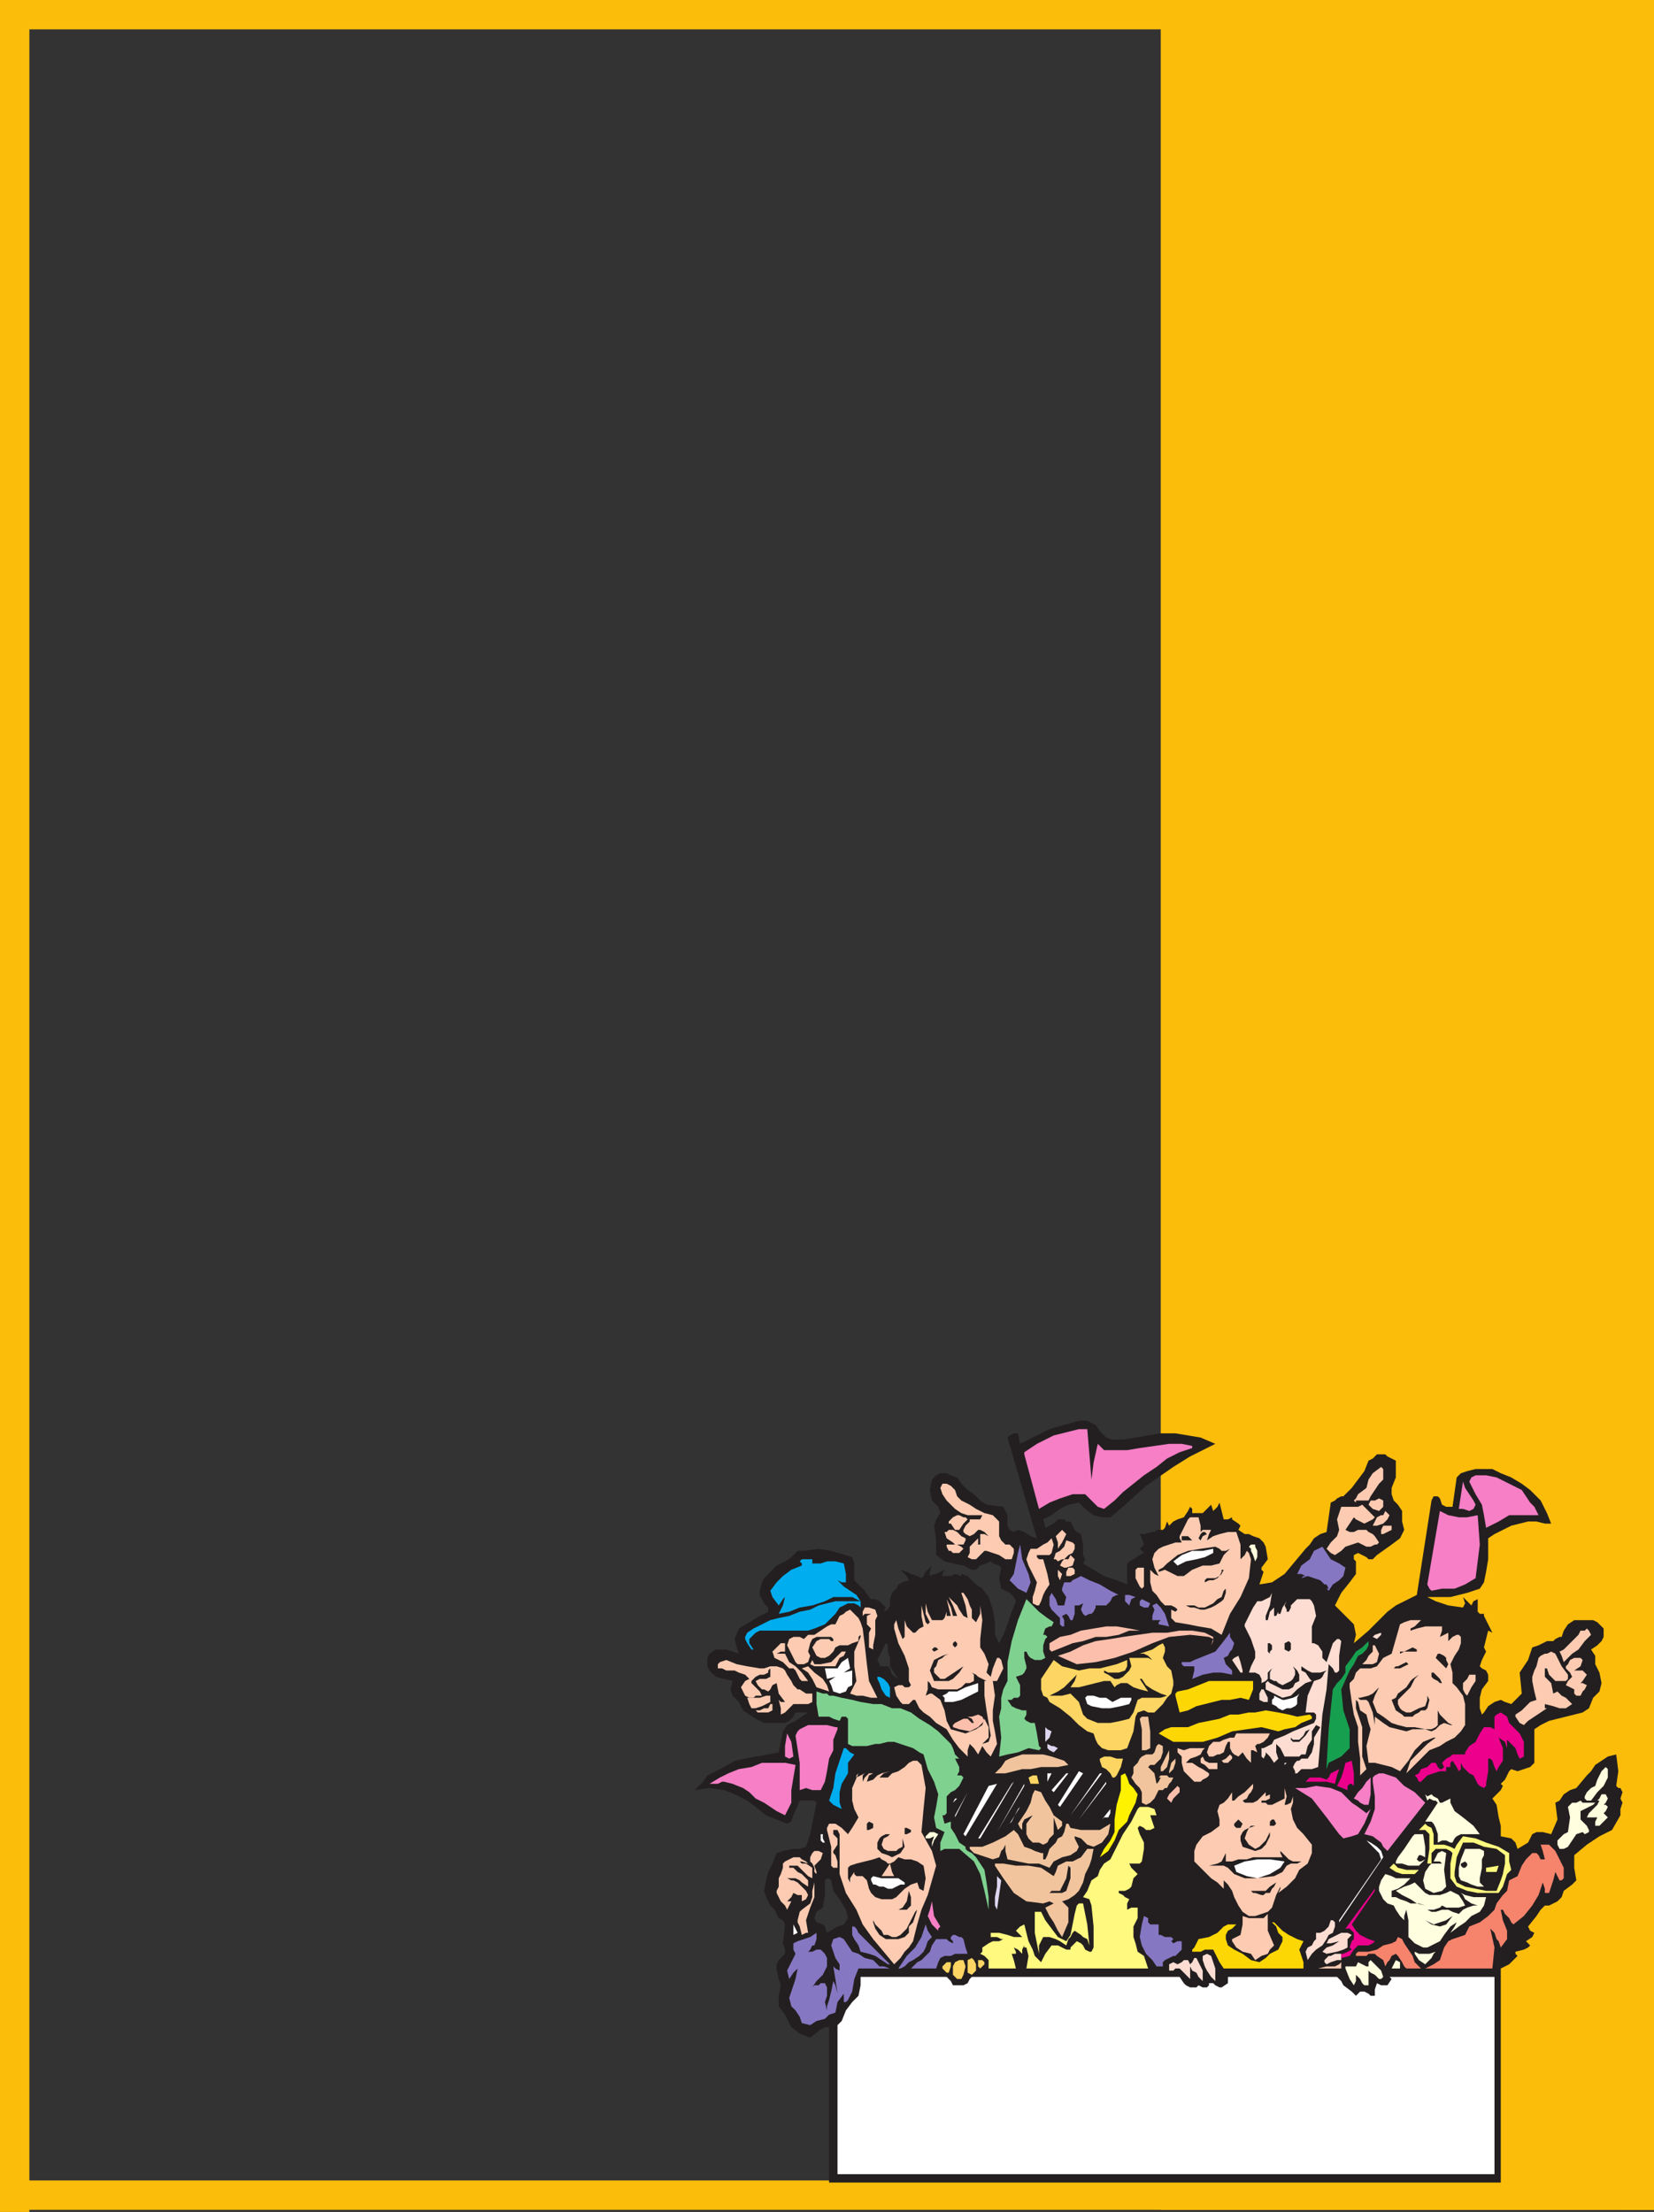 <svg xmlns="http://www.w3.org/2000/svg" width="591" height="790.5"><rect width="100%" height="100%" fill="#333333" stroke="none"/><path fill="#fbbd09" fill-rule="evenodd" d="M591 779.25v10.5H0v-10.5h591"/><path fill="#fbbd09" fill-rule="evenodd" d="M591 789.75h-11.25V0H591v789.75m-580.5.75H0V0h10.5v790.5"/><path fill="#fbbd09" fill-rule="evenodd" d="M591 0v789.75H414.75V0H591"/><path fill="#fbbd09" fill-rule="evenodd" d="M591 0v10.5H0V0h591"/><path fill="#231f20" fill-rule="evenodd" d="m316.5 587.25.75.75v2.25l.75 2.25v3l3 4.5-2.25-1.5-.75-2.25-.75-.75h-3v-.75l-.75-1.5 3-6-.75-11.25.75-1.5-2.25-2.25-1.5-.75h-1.5l-.75-.75-1.5-2.25-3.75-3.75v-6l-.75-2.25-2.25-.75-5.25-1.5-4.5-.75-5.25.75H285l-2.25 2.25-2.25 1.5-3 1.5-4.5 4.5-.75 1.5-.75 3v1.5l1.5 3 1.5 1.5v1.5l-3 1.5-7.5 4.5-1.5 3.75.75 3L264 591l-4.5-1.5h-3.75l-2.25 1.5-.75 1.5v3l.75 1.5 2.25 2.25 6 1.5-.75 3 .75 2.25 2.25 2.25 1.5 3 4.5 3 3 1.5h7.5l1.5-.75 1.5-1.5.75-1.5h4.5l-4.5 3-3 1.5-1.5 2.25-1.5 7.5-3.75.75-4.5.75-7.5 1.5-3.75 2.25-6 3-1.5 2.25-3 3 5.25-.75 5.25.75 3.75 1.5 4.5 2.25 3 2.25 3.75 3 7.5 3 1.5-.75.75-2.25 2.25-5.25H291l.75.75-2.25 11.25-1.5 4.5 2.25 2.25.75-.75h1.5l1.5.75-.75 2.25 2.25 6.75h.75l.75.75.75 3.75 2.25 3 2.25 3.75.75 3-1.5 2.25-2.25.75-3.75 2.25-.75-2.25-.75-.75-2.25-.75-.75-1.5.75-2.25 2.25-1.5.75-4.5V672l.75-.75-2.25-6.75.75-2.25-1.5-.75H291l-.75.75L288 660l-2.25.75h-2.25l-3.75.75-2.25.75L276 666l-1.5 3-.75 3-.75 3.75.75 2.25 1.5 3 1.5 1.5 1.5 3 1.5.75.75 1.5-.75 6.75.75 2.25v1.5l-2.25 2.25-.75 1.5v1.5l.75 3.75.75 2.25-.75 3.75V717l2.25 3 2.25 4.5 3 2.25 3.75 1.5 3.75-3 1.5-.75h1.5V780h240v-76.5l3-1.5 3-3-.75-.75v-.75l3-.75 1.5-.75.75-.75-1.5-1.5 2.25-1.5.75-1.5-1.5-.75-.75-1.5 3-3.75 1.5-2.25 1.5-1.5h1.5l3-1.5 1.5-1.5.75-2.25 3-2.25 1.5-1.5-.75-4.5V663l4.5-3.75 4.5-3L576 654l3-5.25v-2.25l.75-2.25-.75-1.5.75-2.25-.75-1.5h-.75l-.75-.75.75-5.25-.75-6-3 .75-4.5 3-1.5 2.25-1.5 1.5-3.75 4.5-2.25.75-2.25 1.5-1.5 2.25-1.5.75.75 6-2.25 5.25-3-.75H549l-1.5.75-1.5 3-3.75 2.25-.75-2.25-1.5-1.5-3.75-.75v-3.75l-.75-3-.75-4.5-1.5-2.25 3-3 .75-1.5-.75-.75 1.5-1.5 1.5-3 .75-.75 2.25.75 4.5-1.5 1.5-1.5v-12l2.25-1.5 3-1.5 12-3 2.25-1.5 1.5-3.75 2.25-2.25.75-3-.75-3.75-1.5-3v-3l-1.5-2.25 2.25-1.5 1.5-1.5.75-1.5v-3l-2.25-2.25-1.5-.75h-6.75l-2.25 1.5-1.5 2.25L558 585h-.75l-1.5.75-.75.75h-2.25l-3 1.5-2.25.75-1.5 4.5-3 4.5.75 7.5L540 609l-2.25-.75-1.5-.75-2.25.75-2.25 1.5-1.5 2.25-.75.75-.75-2.25v-3.75l.75-3 2.25-3v-2.25L531 597l-1.5-.75-.75-.75.75-2.25 1.5-3-.75-1.5 1.5-6 1.5.75-3-6v-.75h-1.5L528 576v-4.5l-1.5.75-.75 1.5-3-3 .75 2.25-.75 1.5-5.25-.75-4.5-1.5-3-1.5h8.25l6-1.5 4.5-1.5 1.5-2.25.75-3.75.75-4.5v-7.5l2.25-1.5 6-3 6-1.5h3l3 .75h2.25l-1.5-3.75-2.25-4.5-3.75-3.75-3-2.25L540 528l-3.75-1.5-3-1.5h-6l-3 .75-2.25.75-1.5 1.5-1.5 10.5h-2.25l-1.5-.75-.75-2.25-.75-.75h-1.5l-.75 1.5-5.25 33.75-7.5 3.75-3 2.25-6.75 6.75-5.25 4.5.75-3-.75-3.75-6.75-6.75 2.25-4.5 3-3.75 2.25-3V558l-.75-.75v-1.5l1.5-.75 3 1.5.75.75h1.5l1.5-1.5 5.25-3.75 3-2.25 1.5-3-.75-3V540l-1.5-2.25-1.5-1.5-.75-2.25v-2.25l1.5-3.75v-6l-3-1.5-.75-.75h-3l-1.5 1.5-1.5.75-1.5 3.75-4.5 6-3 3h-.75l-1.5.75-.75.75-1.5.75-1.5 10.5-2.25.75-2.25 1.5L468 552l-1.5 1.5-7.5 9-4.5 3-4.5.75 1.5-4.5-.75-.75v-.75l2.25-3-.75-4.5-.75-1.5-1.5-1.5-2.25-.75-1.5-.75h-1.5l-2.25-1.5.75-1.5-.75-.75-2.25-1.5v-.75l-1.5.75h-1.5l-1.5-6-.75 1.5-1.5 1.5-.75-2.25-3 3H426v-1.5l-.75-.75-.75 1.5-1.5 2.25-2.25.75-1.5.75-1.5 1.5-.75-1.5-.75 2.25-.75.75h-2.25l-.75.75h-.75l-3 .75h-1.5l.75 1.5.75 2.25-1.5 1.5 1.5 1.5-1.5.75-2.25 1.5-1.5.75-.75.75v7.5l-3.75-1.5-4.5-1.5-7.5-4.5.75-1.5-.75-1.5V552l-.75-3.75-1.5-.75-.75-.75-1.5-3H381l-.75-.75H378l-1.5 1.5-3 1.5-.75-3 3-1.5 3-2.25 3-1.5 3.75-.75 2.25 2.25 3 2.25 3 .75h3l4.5-3.75 8.25-7.5 9.75-6.75 6-3.75 9-4.5-5.25-2.25-9-1.5h-5.25l-13.5 2.25h-3.75l-2.25-.75-2.25-2.25-1.5-2.25-3-1.5h-3l-10.5 3-10.5 5.25-.75-3.75h-1.5l-1.5.75-.75.75 10.5 36-2.25-.75-2.25-1.5-2.25-.75-1.5.75-1.5-.75-.75-1.5v-3.75l-1.5-3-6-.75-2.25-1.5L348 534l-2.25-1.5-2.25-2.25L342 528l-2.25-.75-1.5-.75H336l-1.5.75-1.5 1.5-.75 3.75.75 3.75 2.25 2.25.75 2.25-1.5 2.25-.75 2.25.75 5.25v5.25l3 2.25 3 .75 3.75.75 3 1.5h1.5l1.5-1.5 2.25-.75 1.5-.75.75.75 2.25.75.75.75L357 564l.75 3.75 3 1.5 1.5 1.5.75 1.5-1.5 3.75-1.5 4.5-1.5 3.75-1.5 3-1.5-3v-4.5l-.75-4.5-1.5-4.5-2.25-3-2.25-1.5-3-3-2.25-.75v.75l-2.25-.75-1.5.75h-3v-.75l.75-1.5-3 1.5h-.75l-1.5.75v-1.5l.75-2.25-2.25 2.25-.75 1.5-.75.75-1.5-.75-2.25-.75-1.5-.75-2.25-.75 2.25 2.25.75 1.5-2.25.75-1.5.75-.75 1.5-1.5 1.5-.75 2.25v2.25l-.75 1.5-1.5.75.75 11.25"/><path fill="#fccbb2" fill-rule="evenodd" d="M256.5 595.5v.75h1.5l1.5.75h3l1.5.75 2.25.75 1.5 1.5-1.5.75-1.5 2.25 1.5 3 1.5.75h1.5l.75-.75h2.25l-.75-1.5-3-3v-.75l1.5-1.5 1.5-.75h1.5l1.5-.75V597l.75-.75v3l-1.5.75h-2.25l-1.5.75.75 1.5 1.5 1.5h.75l1.5.75.75-.75.75-1.5 1.5-.75.75 3.75 2.25 3H279l-.75-.75.75 3v2.25l1.5-.75 3-3h5.25l1.5-.75v-3H288l-2.25-1.5H285l-1.5-1.5-.75-1.5-1.5-2.25-.75-1.5-.75-.75-2.25-.75h-2.25l-2.25.75h-1.5l-4.5-.75-3.75-.75-3.75-1.5-2.25.75-.75.75v.75"/><path fill="#f67fc6" fill-rule="evenodd" d="m258.75 636.75 3 .75 3.75 1.5 2.25 1.5 2.25 2.25 3 1.5 4.5 3 3 1.5 2.25-4.5v-4.5l1.5-9-3.75-.75h-8.25l-3.75 1.5-4.5.75-3.75 1.5-3 1.5-3.75 2.25h3l1.5-.75h.75"/><path fill="#00adef" fill-rule="evenodd" d="M303 573h2.25l1.5.75.75.75v-2.25h-9l-6 1.5-3 1.5-3.75.75-3.75 1.5-3.75.75-3 .75-6 3-2.25 1.5-.75 1.5v.75l.75 1.5 1.5 2.25h.75l-1.5-2.25v-1.5l2.25-2.25 1.5-.75h17.25L291 582l3.75-1.5 3.75-3.75 1.5-2.25 3-1.5"/><path fill="#fccbb2" fill-rule="evenodd" d="m267 606.75.75 2.25.75 1.5h1.5l2.25-.75 3-1.5V606h-1.5l-2.25.75H267m3.75 5.25h3.75l1.5-.75V609h-.75l-.75 1.5H273l-1.5.75H270l.75.75"/><path fill="#00adef" fill-rule="evenodd" d="m275.25 568.5.75 2.25 2.25 3 1.5-2.25.75-.75-.75 3-1.5 3L282 576l3.75-1.5 4.5-.75 4.5-1.5 3-1.5h6.75l3 1.5L306 570l-4.5-3-2.25-2.25 1.5.75h1.5v-3l-.75-3.75-3-.75h-3l-2.25.75h-3v-1.5h-3.75l-.75.75.75.75v.75l-3.75 1.5-3 2.25-2.25 2.25-2.25 3"/><path fill="#fccbb2" fill-rule="evenodd" d="m276 590.25.75 2.25 3 1.5 2.25 2.25h1.5l.75.75 1.5 3 .75.75h2.25l-2.25-3-2.25-2.25L282 594l-1.5-3h-3l1.5-.75h1.5v-3H279l-3 3m1.5 86.25 1.5 3 1.5 1.5.75 1.5 1.5-3h-1.5l1.5-1.5.75-1.5 1.5.75h1.5v2.25l1.5-.75.75-1.5-.75-1.5-3-3-1.5-.75h-.75l-1.5-.75h3l1.5.75.75.75 2.25 1.5V672l-2.25-2.25-1.5-.75-1.5-1.5H282v-.75h3l3.75 3.75 1.5.75v-3.75L288 666h-1.5l-.75-.75h.75l2.25.75-.75-.75-1.5-.75-.75-.75h-2.25l-3 1.5-.75.75v1.5l-.75 2.25-.75 1.5v3l-.75 1.5v.75"/><path fill="#f67fc6" fill-rule="evenodd" d="m280.5 627.75 1.5.75 1.5-.75-.75-5.25-1.5-3-.75 4.5v3.75"/><path fill="#8677c3" fill-rule="evenodd" d="m281.25 704.25.75 3 1.5-2.25 1.5-1.5-.75 3.75L282 714l.75 3 1.5 1.5 1.5 2.25.75 2.25 3 .75 2.25-1.5 3-.75 1.5-1.5 2.25-.75.75-3.75 2.25-3v3h.75l.75-.75 1.5-3 .75-4.5 1.5-3.75H318l-2.25-.75h-1.5L312 700.5l-3-.75-2.25-1.5-2.25-.75-3-4.5-1.5-.75-2.25.75-.75 2.25 1.5 4.5L300 702v2.25l-1.5-.75-.75-.75.75 4.5.75 5.25-.75-3-.75-1.5-.75 3.75-.75 3-.75 2.25v1.5l-.75-3 .75-2.25v-3l-.75-1.5h-1.5l-.75.75H291l-.75.75 1.5-2.25 2.25-2.25 1.5-3v-3l-.75-1.5-1.5-1.5h-1.5l-1.5.75h-1.5l.75-.75.75-1.5h.75l.75-2.25v-2.25l-2.25 1.5-4.5 1.5-1.5.75v2.25l.75 1.5-3 6"/><path fill="#fccbb2" fill-rule="evenodd" d="m281.25 588 3 6 .75.75h2.25l1.5-.75.75-2.25-.75-1.5.75-3 .75-1.5 1.5-.75H297l.75.75v.75H297l-.75-.75h-3l-1.5.75-1.5 2.25 1.5 3 1.5.75h1.5l1.5-.75 1.5-1.5.75-1.5 1.5-.75h3l1.5-.75 2.25-.75V585l.75-.75v.75l-2.25 5.25v5.25l.75 5.25-2.25 4.5 2.25.75h2.25l3 .75h2.25l-3-6-.75-6L309 588l-.75-6-.75-2.25-.75-1.5-3-3-1.5.75-.75.75-1.5.75-1.5 3H297l-1.5.75-4.5 3h-2.25l-1.5 1.5-1.5-.75h-2.25l-1.5.75-.75 2.25"/><path fill="#fff" fill-rule="evenodd" d="m283.5 691.5 1.5-.75-1.5-3zm0 0"/><path fill="#f67fc6" fill-rule="evenodd" d="m284.25 620.25 1.5 9.75v9.75L288 639l2.25.75h3l1.5-3 .75-3.75.75-4.5 1.5-3v-3.75l1.5-3.75v-.75h-.75l-3-.75h-6.75l-3 1.5-.75.75-.75 1.5"/><path fill="#fccbb2" fill-rule="evenodd" d="m285 687 .75 1.5.75 3 1.5-.75h.75l-.75-4.5 1.5-4.5L291 678v-5.25l-.75 3V678l-.75 2.25-3 2.25-.75.75-.75 3v.75m1.5-90.75 2.25 1.5 1.5 2.25 1.5 3 4.5 1.5-.75-2.25L294 600l-3-2.25-2.25-2.25-2.25.75m3 68.25v.75l.75.75.75 1.5v1.5l.75.75V669l-.75-2.25 2.25-2.25.75-2.25-1.5-.75H291l-.75.75-.75 1.5v.75m0-69.75 1.5.75h7.5l1.5-3 1.5-.75.75-1.5h-1.5L297 594l-3.75.75H291l-.75-1.5-.75 1.5"/><path fill="#7fd190" fill-rule="evenodd" d="M291.75 605.25V609l.75 4.5h3.75l1.5.75 2.25.75.75-1.5h1.5l.75.75v9l1.5.75h5.25l3-.75h1.5l3-.75h2.25l6.75 2.25 2.25 1.5 1.5.75 1.5 5.25 2.25 4.5 1.5 4.5-.75 4.5-.75 3.75.75 3.75 3 1.5-1.5 3.75v3l1.5-.75h5.25l5.25 4.5 2.25 4.5 1.5 6 1.5 6.75V678l-.75-5.25-.75-4.5-3-4.5-1.5-1.5-1.5-.75-.75-.75V660l-2.25-1.5-1.5-3-1.5-2.25V651l-2.25.75-.75-3h.75l.75-.75v-6l1.5-1.5 1.5-.75 1.5-1.5 1.5-3-.75-.75H342l.75-1.5v-1.5l-1.5-3h1.5l-1.5-1.5-.75-2.25-.75-1.5-4.5-4.5-3-2.25-3.75-2.25-3-2.25-3.75-1.5h-3L315 609h-3l-4.5-.75-3-.75-3.75-.75-3-.75h-1.5l-.75-.75H294l-2.25-.75v.75"/><path fill="#fff" fill-rule="evenodd" d="m293.25 657.75.75.75h.75L294 657v-1.5h-.75v2.25M295.5 600l3-.75-2.25 1.5.75 1.5.75 2.25 2.25.75 2.25-.75.75-1.5 1.5-.75V597l-3 .75 2.25-1.5-.75-3.75-2.25 1.5-1.5 2.25h-4.5l.75 3.75"/><path fill="#fccbb2" fill-rule="evenodd" d="m295.5 654 1.5 6v6.75l.75.75h1.5v-2.25l-.75-2.25-.75-.75v-.75l1.5-2.25V657l-1.5-1.5V654h1.5l.75 1.5v14.25l2.25 6.75 3.75 6 2.25 5.25L312 693l7.5 9 2.25-2.25 1.5-2.25 1.5-1.5 1.5-2.25 1.5-6 1.5-5.25 2.25-5.25 3-10.5-1.5-5.25-3.75-6.75.75-8.25.75-7.5-1.5-8.25-1.5-1.5h-1.5l-1.5.75-1.5 1.5L321 633l-2.25.75-1.5 1.5h-3l1.5-1.5L318 633l-3 .75-1.5.75-1.5 1.5-2.25.75.75-2.25 1.5-.75h-1.5l-1.5 1.5-.75 1.5v-2.25l.75-.75-3 1.5v-.75l.75-.75-2.25 5.25v4.5l.75 3 1.5 3-2.25 3.75-1.5 2.25-2.25-2.25-2.25-1.5h-2.25l-.75 1.5v.75"/><path fill="#00adef" fill-rule="evenodd" d="m296.25 643.5 1.5 1.5 3 1.5-.75-2.25v-3.75l.75-3 2.25-3.75V630l2.25-3-1.5-.75-1.5-1.5h-.75l-3 9-.75 5.25-1.5 4.5"/><path fill="#fff" fill-rule="evenodd" d="M299.25 777H534v-70.5h-37.5l.75.75-1.5 2.25h-2.25l-1.5-.75-.75 2.25v2.25h-1.5l-.75-.75-1.5-.75H486l-1.5 1.5-1.5-1.5-3-2.25-.75-1.5-1.5-1.5h-39v2.25l-2.25 1.5h-.75l-1.5-.75-.75-.75H432v.75l-.75.75h-1.5l-1.5-.75-.75.75h-2.25l-1.5-.75-.75-.75-1.5-2.25h-74.25l-.75.75-.75 1.5-1.5.75h-3.75l-.75-1.5-1.5-1.5H307.5v3l-.75 3.75-2.25 2.25-2.25 3-1.5 3.75-1.5 1.5V777"/><path fill="#231f20" fill-rule="evenodd" d="m314.25 663.75-2.25.75-6 1.5-2.25.75-.75.75v3.75l.75 1.5v-1.5l1.5-2.25v.75l.75.75h2.25l1.5 1.5.75 3 .75 1.5 1.5 1.5 2.25.75h3.75l1.5-.75 3-3 2.25-1.5 2.25-.75.75 2.25 1.5.75.75-4.5-.75-4.5-2.25-1.5-2.25-.75h-2.25l-2.25-.75-1.5 1.5-1.5.75h-.75l-.75-.75-1.5-.75-.75-.75m.75-1.5 2.25.75 1.5.75 3-1.5 1.5-2.25-.75-3v3l-1.5.75-.75.75h-3l-1.5-.75-.75-1.5.75-2.25 1.5-.75.75-.75h-1.5l-1.5.75-.75.75-.75 1.5v2.25l1.5 1.5"/><path fill="#8677c3" fill-rule="evenodd" d="M304.5 689.25v2.25l.75 1.5 1.5 2.25.75 2.25 3 .75 2.25.75 4.5 3h.75l-11.25-11.25-.75-1.5-.75-.75h-.75v.75"/><path fill="#fccbb2" fill-rule="evenodd" d="m308.25 577.5.75-.75h2.25l-1.5.75v3l1.5 1.5-.75 1.5v5.25l1.5.75V588l.75-3.75V579l.75-1.5-.75-2.25-2.25-.75H309l-.75 1.5v1.5"/><path fill="#231f20" fill-rule="evenodd" d="M309.75 653.25v.75h.75l1.5-.75v-1.5l-1.5-.75-.75.75v1.5"/><path fill="#fff" fill-rule="evenodd" d="M311.25 671.25v.75l.75 1.5h.75l1.5.75h1.5l1.5.75h1.5l3-1.5h1.5v-.75l-2.25-1.5h-6l-3-.75-.75.75"/><path fill="#231f20" fill-rule="evenodd" d="m312 687 .75 2.25 1.5 2.25 2.25 1.5h4.5l2.25-.75 1.5-1.5v-2.25l1.5-1.5 1.5-4.5.75-.75-1.5 1.5-3 6-2.25 2.25-1.5.75h-1.5l-1.5-.75h-1.5L315 690l-2.25-2.25-.75-1.5v.75"/><path fill="#00adef" fill-rule="evenodd" d="m313.5 600 .75 1.5.75 2.25 1.5 2.25 1.5.75V603l-.75-1.5-1.5-1.5-1.5-.75h-.75v.75"/><path fill="#fccbb2" fill-rule="evenodd" d="M315.75 670.5h3.75l-.75-1.5-.75-3-3 4.5h.75"/><path fill="#231f20" fill-rule="evenodd" d="M317.25 682.5H324l1.5-1.5v-3l-.75-2.25-.75 3.75-1.5 2.25-1.5.75h-3.75"/><path fill="#fccbb2" fill-rule="evenodd" d="m319.5 582 1.5 5.25 2.25 4.5 1.5 4.5v4.5l.75 1.5-.75.75h-1.5l-.75-.75H321l-1.5.75.75 3 1.5 2.25.75.75h2.25l1.5-1.5h.75l1.5 3 1.5 1.5 2.25 1.5 2.25 2.25 3.75 2.25 2.25 3.75 2.25 3 3 3v-2.25l.75-2.25 1.5 1.5 1.5 2.25 1.5-3 1.5 2.25 1.5 1.5 2.25-4.5-.75-4.5-.75-3.75v-3.75l.75-5.25-.75-5.25h1.5l2.25-4.5-.75-3-.75-.75h-.75l-1.5 3.75-.75 3-1.5-1.5.75-3-1.5-3.75-1.5-2.25v-3L351 579l-.75-5.25v3l-1.5 3-1.5-1.5v-3l-.75-1.5-.75-2.25-1.5-2.25h-.75l1.5 4.5.75 4.5-1.5-.75-1.5-2.25-.75-1.5-3-3 1.5 3 1.5 3.75h-1.5l-.75-3-1.5-3 1.5 6h-1.5V576l-.75 2.25-.75.75H333l-1.5-3-.75-3v3.75l1.5 3-.75.75-.75-.75-1.5-6v3.75l.75 3.75-1.5.75-1.5 1.5h-.75l-2.25-2.25-.75-2.25v6l-.75.75L321 582l-.75-3-.75 1.5v1.5"/><path fill="#8677c3" fill-rule="evenodd" d="m321.75 703.5 1.5-.75 1.5-1.5 1.5-.75 2.25-1.5 1.5-1.5.75-1.5.75-2.25 1.5-1.5-1.5-2.25-.75-2.25-1.5 4.5L327 696l-3 3-3 4.5h.75"/><path fill="#231f20" fill-rule="evenodd" d="M323.25 654.75v.75h.75l1.5-.75V654l-1.5-.75h-.75v1.5"/><path fill="#8677c3" fill-rule="evenodd" d="M325.5 703.5h9l.75-2.25.75-1.5 1.5-.75h2.25l1.5-.75h4.5L345 696l-.75-3-.75-.75h-.75l-1.5-.75h-.75l-.75.75v.75l.75.75v.75l-1.5-.75-.75-.75h-3.75l-1.5 2.25-.75 2.25-3 3-1.5.75-2.25 2.25"/><path fill="#231f20" fill-rule="evenodd" d="M330.75 606v.75-.75l1.5-.75h.75l3 2.25 1.5 3.75.75 3.75 1.5 3 5.25 1.5 3.75-1.5 2.25-1.5.75-2.25 1.5 3V621l-2.25 2.25 2.25-.75.75-2.25-1.5-9-.75-5.25v-5.25h.75l-3-1.5-.75-.75-1.5-.75.75.75v2.25l-1.5.75H345l-1.5 1.5-1.5.75h-6.75L333 603l-.75-1.5-.75-.75v3l-.75 2.25"/><path fill="#fffede" fill-rule="evenodd" d="M331.5 657h.75l1.5-.75-.75 2.25v1.5l.75-2.25 1.5-2.25-1.5-.75h-1.5l-1.5 1.5v.75h.75"/><path fill="#231f20" fill-rule="evenodd" d="M333.75 600.75H339l1.5-.75 2.25-2.25 1.5-2.25-6.75 4.5H336l-2.25-2.25v-1.5l.75-.75.75-2.25 1.5-.75.75-.75 1.5-.75h3-3l-2.25.75-3 1.5-1.5 3.75 1.5 3.75"/><path fill="#f67fc6" fill-rule="evenodd" d="m331.5 684.75 1.5 3 2.25 2.25v-.75l.75-.75-2.25-3.75-.75-5.25-.75 3-.75 2.25"/><path fill="#231f20" fill-rule="evenodd" d="m333 589.5.75.75 1.5-.75-.75-.75h-.75l-.75.75"/><path fill="#fccbb2" fill-rule="evenodd" d="m336 531.75.75 2.25 1.5 2.25 3 3 2.25 1.5 2.25.75H351l-.75 1.5h-3.75v.75l-1.5 1.5-.75 1.5v.75l.75.75 1.5.75 1.5-.75 1.5-1.5h.75l1.5.75 1.5 1.5-1.5-.75h-1.5V552h-.75v-2.25l-3 3V555l-.75 1.5 1.5.75h1.5l3-3h.75l4.5 1.5 2.25 1.5h2.25l.75-2.25v-1.5l-1.5-1.5h-1.5l-1.5-1.5-.75-1.5v-5.25l-2.25-2.25-3-.75-3-1.5-2.25-1.5-3-1.5-1.5-1.5-.75-2.25-1.5-1.5-1.5-.75h-1.5l-.75 1.5"/><path fill="#fff" fill-rule="evenodd" d="M337.5 608.25h3l3-.75 6-3v-3L345 603l-3 1.5h-3l-.75.75-1.5.75.75.75v1.5"/><path fill="#fdd562" fill-rule="evenodd" d="m336.75 703.5 1.5 1.5h.75l.75-2.25v-1.5h-1.5l-1.5 1.5v.75"/><path fill="#fccbb2" fill-rule="evenodd" d="m337.5 547.5.75 2.25 2.25 1.5.75.75h3l.75-1.5v-.75l-1.5-.75-1.5-1.5-1.5-.75H339l-.75.75h-.75m.75 5.25.75 1.5h.75l.75.75h2.25l1.5-1.5-.75-.75-1.5-.75h-3.75v.75m1.5-8.25 1.5 2.25h1.5l1.5-2.25 1.5-1.5-.75-.75h-.75l-1.5-.75H342l-1.5.75-1.5 1.5v.75h.75"/><path fill="#231f20" fill-rule="evenodd" d="m340.5 588 .75.75.75-.75v-.75l-.75-.75-.75.75v.75"/><path fill="#fbbfac" fill-rule="evenodd" d="m340.5 617.25 2.25.75 3.75.75 3-1.5 2.25-2.25-.75-1.5-1.5-.75-2.25.75h-1.5l1.5.75.75 1.5h-.75l-1.5-1.5h-1.5l-3 1.5-.75.75v.75"/><path fill="#fff" fill-rule="evenodd" d="m340.5 644.25 1.5-1.5h-.75zm0 0"/><path fill="#fdd562" fill-rule="evenodd" d="M340.5 703.5v2.25l1.5 1.5h1.5l.75-1.5.75-3-.75-2.25h-1.5l-1.5.75-.75 1.5v.75"/><path fill="#fff" fill-rule="evenodd" d="m341.25 649.5 4.5-9-4.5 8.25zm3 6 .75.75 11.25-18.75-3 .75-9 17.25"/><path fill="#fdd562" fill-rule="evenodd" d="M345.75 702.75V705l1.5.75 1.5-1.5V702l-.75-1.5-.75-.75-1.5.75v2.25"/><path fill="#f1c49e" fill-rule="evenodd" d="m346.5 660.75 1.5 1.5 6.75 2.25 2.25-.75.75-2.25.75-.75.75-1.5v2.25l.75 3 7.5 1.5h3.75l3.75 1.5 1.5-2.25 3-1.5 3-.75 2.25-1.5.75-1.5-1.5-3v-.75l2.25.75 2.25 2.25 2.25.75 3-1.5 2.25-3 .75-3.75L393 654h-6.75l-3.75-.75-.75-1.5H381l-.75 3-.75 1.5-1.5.75-.75 1.5-2.25 2.25-.75 2.25-.75 1.5h-.75v-2.25H372l-2.25-.75-1.5-.75L366 660l-2.25-4.5-1.5-1.5-3 2.25-4.5 2.25L351 660h-4.5v.75"/><path fill="#fdd562" fill-rule="evenodd" d="m349.5 702.75.75.75 1.5-1.5v-.75l-.75-.75h-1.5v2.25"/><path fill="#fff" fill-rule="evenodd" d="m349.5 657 12-19.5.75-.75-12 20.25h-.75"/><path fill="#fff97f" fill-rule="evenodd" d="m350.25 698.25 1.5.75 1.5 1.5v3H363l-.75-3-.75-2.25h1.5v-.75l-.75-1.5 1.5.75 1.5 1.5v-1.5l.75-1.5v.75h.75l.75 3-.75 4.5h43.5l-1.5-4.5-2.25-1.5-.75-3-.75-2.25v-3.75l1.5-3v-3.75h-2.25l-1.5.75v-2.25l.75-1.5-1.5-.75-.75-.75-1.5-.75v-.75H402l1.5-.75.75-.75.75-3 1.5-1.5-2.25-2.25-.75-1.5h3.75l.75-.75.75-4.5v-2.25l-1.5-3-.75-2.25.75-.75 1.5.75.75.75h1.5l1.5-.75-1.5-4.5h2.25l-.75-2.25-2.25-.75h-3l-.75.75-2.25 4.5-3 4.5-4.5 9-2.25 1.5-1.5 2.25-.75 2.25L390 672l-1.5 3.75L387 678l2.25.75.75 2.25.75 7.5v7.5l-.75 1.5h-.75l-1.5-.75-.75-1.5-.75-.75-1.5-.75-2.25 2.25v.75H381l-3-1.5h-2.25l-2.25 3-1.5 3-2.25-2.25-.75-2.25-1.5-3-1.5-6-1.5.75-1.5 1.5 2.25 2.25h-3l-2.25-.75-3-.75h-3v1.5h2.25l1.5.75h.75l-1.5.75h-2.25l-1.5.75L351 696v1.5l-.75.75"/><path fill="#f1c49e" fill-rule="evenodd" d="m355.5 666.75 3 4.5 3.75 5.25 4.5 3 6 .75 2.25-.75 1.5.75-3 1.5 1.5 3 1.5 2.25 1.5 3 1.5 2.25 2.25-5.25v-5.25l-2.25-2.25 2.25-.75 2.25-1.5 1.5-1.5 1.5-3 .75-3 1.5-3 .75-2.25.75-3.75h-2.25l-2.25 3-3 1.5H381l-3 1.5-.75 2.25-.75 1.5-4.5-3-4.5-.75H363l-4.5-.75h-3v.75m0-33h3.75l6-1.5h3l3.75-.75h6l3.75-.75-1.5-1.5-4.5-1.5-3-.75h-7.5l-4.5 1.5-1.5.75-1.5 2.25-2.25 2.25"/><path fill="#fff" fill-rule="evenodd" d="m356.25 654.75 9.75-16.5v-.75zm0 0"/><path fill="#ddd6ef" fill-rule="evenodd" d="M355.5 678v3l.75 1.5 1.5-10.5-1.5-1.5v3.75l-.75 3.75"/><path fill="#7fd190" fill-rule="evenodd" d="m357 627.75 3-.75 3.75-.75 3.75-1.5 3.75.75.75-.75-.75-.75-.75-4.5-.75-3.75h-1.5l-1.5-.75-.75-.75.75-1.5v-1.5h-1.5l-2.25-.75-1.5-.75-1.5-2.25h1.5l.75-.75h1.5l.75-.75v-3.75l-1.5-3 2.25-.75.75-.75.75-1.5v-.75l-.75-3v-2.25h.75l.75 1.5.75.75 1.5.75H372l1.5-.75-.75-2.25V588l.75-2.25.75-.75-.75-.75h-.75l.75-2.25 1.5-.75h.75l.75-1.5-2.25-1.5-3-2.25-4.5-4.5-3 7.5-2.25 7.5-1.5 7.5v6.75l-1.5 3-.75 3v3.75l-.75 3 .75 7.5-.75 6.75"/><path fill="#8677c3" fill-rule="evenodd" d="m360.75 564.75 3 3 3 1.5 1.5-3.75-.75-3-2.25-5.25-.75-5.25-.75 3-1.5 7.5-1.5 2.25"/><path fill="#fff" fill-rule="evenodd" d="m361.5 651 2.25-4.5.75-.75-3.75 6 .75-.75"/><path fill="#f1c49e" fill-rule="evenodd" d="m363.75 651.75.75 1.5.75.75v-2.25l.75-1.5 3-1.5-2.25 3v3.75l.75 1.5 1.5 1.5h2.25l1.5.75 1.5-.75.75-1.5 1.5-1.5v-6l1.5 4.5 1.5-1.5V651l-3-2.25-1.5-3-1.5-2.25-1.5-3-2.25-.75-.75 1.5-.75 3-1.5 3-3 4.5"/><path fill="#f67fc6" fill-rule="evenodd" d="m366 519.75 5.25 19.5L375 537l3.75-1.5 4.5-1.5h4.5l4.5 4.5 2.25.75 3.75-3 3-3 7.5-6 4.5-3 3.75-3 4.5-2.25 4.5-1.5v-.75l-3.75-.75h-4.5l-10.5 1.5-4.5.75h-8.25l-2.25-2.25-1.5 6.75-.75 6-1.5-18h-3l-9 2.25-6 3-4.5 3v.75"/><path fill="#fccbb2" fill-rule="evenodd" d="m366.75 557.25.75 2.25 3 6-.75 3-.75 2.25V573l1.5.75h.75l.75-1.5.75-2.25.75-1.5 1.5-2.25-.75-3.75-1.5-5.25h-1.5l-.75-.75v-.75h4.5l.75-.75.75-3-.75-2.25-1.5 1.5-1.5.75-2.25 1.5h-2.25l-.75 1.5-.75 2.25"/><path fill="#fdd562" fill-rule="evenodd" d="M368.25 637.5h3l-.75-3H369l-1.5.75.75 2.25"/><path fill="#fff97f" fill-rule="evenodd" d="M369.75 684v6.75l1.5 7.5v-3l1.5-3H375l2.25.75 1.5.75 2.25 1.5.75-2.25.75-.75.75-1.5.75-.75 2.25 1.5.75.75 1.5.75.75 2.25-.75-7.5-1.5-7.5h-1.5l-.75.75-.75 3-1.5 7.5-1.5 2.25-3-1.5-4.5-6-1.5-3h-2.25v.75"/><path fill="#fdd562" fill-rule="evenodd" d="M372 601.5v2.25l.75 2.25 1.5.75.75 1.5 3.75 2.25 3.75 3 3 3 3 2.25 2.25.75.75 2.25.75 1.5 1.5 1.5 2.25.75h4.5l2.25-.75 2.25-6 .75-5.25.75-1.5 2.25-.75 1.5.75h2.25l3-3 1.5-2.25 1.5-1.5.75-3v-1.5l-.75-3.75-1.5-1.5-1.5-3 .75-2.25v-1.5l-.75-1.5-1.5.75-2.25 1.5-4.5 1.5h1.5l1.5.75 1.5 1.5-1.5-.75h-6.75l.75 3-.75 1.5-2.25 2.25-1.5.75h-1.5l-2.25-1.5-1.5-.75V597l1.5.75h3.75L402 597l.75-1.5v-2.25l-3.75 1.5-6 1.5h-3.75l-3.75.75-6-1.5-3-2.25L372 600v1.5"/><path fill="#ddd6ef" fill-rule="evenodd" d="M373.5 617.25v5.25l1.5-1.5.75-2.25-1.5-.75-.75-.75"/><path fill="#8677c3" fill-rule="evenodd" d="m375 573.75.75 1.5 3 3v2.25l.75.75h.75V579l-.75-1.5 1.5-.75.75.75.75 1.5h.75l.75-2.25v-3h1.5l1.5-.75-.75 2.25.75 1.5.75.75 1.5-.75h.75l.75-.75.75-1.5v-.75h3.75l1.5-1.5.75-1.5 1.5-.75h.75l-3-1.5-3.75-2.25-3.75-1.5-3-1.5-3 1.5-.75.75h-2.25l-.75 2.25v.75l1.5 2.25-.75 3H378l-.75-2.25-1.5-2.25-.75 1.5v3"/><path fill="#fbbfac" fill-rule="evenodd" d="m375 589.5.75.75 7.5-3 3.75-.75 4.5-1.5h3.75l4.5-.75 3.75-1.5h3.75l-3.75-.75-4.5-.75h-3.75l-9 1.5-3.75 1.5-3.75.75-3.75 2.25v2.25"/><path fill="#231f20" fill-rule="evenodd" d="M375 606h4.5l3-.75 3 3 1.5 4.5 1.5 1.5 3.75 1.5h4.5l3.75-.75 3-.75L405 612l1.5-4.5 1.5-.75h6.75L417 606l-2.25-.75-3-1.5-2.25-1.5L408 600h-.75l3 4.5-3-.75L405 603l-2.25-1.5h-2.25l-1.5.75-.75.75-1.5-2.25h-2.25l-9 2.25h-3l1.5-2.25.75-2.25-4.5 4.5-2.25 1.5-3 1.5"/><path fill="#ddd6ef" fill-rule="evenodd" d="M374.25 624v.75l.75.75 1.5.75 1.5-1.5h1.5-1.5l-1.5-.75h-.75l-1.5-.75v.75"/><path fill="#fff" fill-rule="evenodd" d="M374.25 633.75v3l1.5-3zm0 0"/><path fill="#231f20" fill-rule="evenodd" d="M375 676.5h4.5l1.5-.75 1.5-4.5v-3.75l-.75-.75-.75 4.5-2.25 4.5h-3l-.75.75"/><path fill="#fff" fill-rule="evenodd" d="m376.5 640.5 5.25-6.75H381l-5.25 6 .75.75"/><path fill="#fccbb2" fill-rule="evenodd" d="M376.5 557.25h.75l.75.75 1.5-.75h.75l1.5-1.5 1.5-.75.75-1.5V552l-.75-.75-2.25-.75-.75 2.25-1.5 1.5-1.5.75-.75 2.25m.75-8.25.75 2.25v2.25l1.5-2.25 1.5-3-1.5-1.5-2.25 2.25"/><path fill="#fbbfac" fill-rule="evenodd" d="m378 591.75 6.75 3 6.75-.75 6.75-1.5 6.75-2.25 6.75-3 6-2.25 7.5-.75 6.75.75 1.5.75-.75 2.25.75-1.5V585l-3-1.5-4.5-.75h-4.5l-4.5.75h-5.25l-10.5 1.5-4.5.75-5.25.75-4.5 1.5-4.5 2.25-4.5 1.5"/><path fill="#fccbb2" fill-rule="evenodd" d="M378 561v2.25l.75 1.5.75-2.25-1.5-1.5"/><path fill="#fff" fill-rule="evenodd" d="m378 645 .75.75 8.25-12-1.5-.75-7.5 12"/><path fill="#fccbb2" fill-rule="evenodd" d="m378.75 559.5 1.5.75h.75l2.25-.75.75-2.25-1.5-1.5-.75 1.5h-1.5l-.75.75-.75 1.5m2.25 3.75h1.5l1.5-.75V561l-.75-.75h-1.5l-.75 1.5v1.5"/><path fill="#fff" fill-rule="evenodd" d="m385.5 650.25 9.75-12.75v-.75zm2.25-43.5.75 2.25 1.5.75 3.75.75h3l3.75-.75 3-.75.75-1.5v-.75h-3.75l-3 1.5-2.25-1.5H393l-2.25-.75h-2.25l-.75.75m-5.25 42 10.5-15h.75zm0 0"/><path fill="#fdd562" fill-rule="evenodd" d="m393 629.25.75 2.25 1.5.75 1.5 1.5.75 1.5h.75l.75-.75 1.5-3 .75-3H399l-2.25-.75h-2.25l-1.5.75v.75"/><path fill="#fff200" fill-rule="evenodd" d="m393 663.75 3-2.25 2.25-3.75 1.5-3.75 3-3 .75-2.25 2.25-4.5.75-3L405 639l-1.5-1.5-.75-2.25-.75-1.5-1.5.75v5.25L399 645l-.75 5.25v4.5l-1.5 3-2.25 3-1.5 3"/><path fill="#fff" fill-rule="evenodd" d="M394.5 649.5h1.5l.75-1.5v-1.5l-3 3.75.75-.75"/><path fill="#8677c3" fill-rule="evenodd" d="M402 570v2.25l1.5 1.5.75-2.25 1.5-.75-2.25-.75H402"/><path fill="#f1c49e" fill-rule="evenodd" d="m404.25 635.25 1.5 2.25 1.5 1.5.75 1.5v3.75l1.5.75 1.5-.75 1.5-1.5 1.5-3h1.5l.75-.75h.75l.75-1.5.75-.75.75-1.5h-1.5l-.75-.75h-2.25l-.75.75h.75l-.75 1.5-.75.75-.75-3.75-2.25-2.25.75-.75h1.5l2.25-2.25.75-2.25V624l-1.5-.75-.75.75-.75 2.25-.75.75h-2.25l-1.5.75-.75.75-.75 1.5-1.5 1.5v2.25l-.75 1.5"/><path fill="#fccbb2" fill-rule="evenodd" d="M405.75 561v3l1.5 3 .75.75.75-.75v-6.75h-2.25l-.75.75"/><path fill="#f1c49e" fill-rule="evenodd" d="M407.25 614.25 408 618v7.5h1.5l1.5-.75v-6l-.75-5.25H408l-.75.75"/><path fill="#8677c3" fill-rule="evenodd" d="m407.25 692.25.75 3 1.5 3 2.25 2.25 1.5 2.25h2.25v-1.5l.75-.75 3-1.5h.75l2.25-2.25v-3h-1.5l-1.5.75-.75-.75.75-.75-.75-.75h-2.25l-1.5-.75H414v-3.75h-3l-.75-.75v-1.5l-1.5-.75-.75 3-.75 4.5m0-120v1.5l1.5.75h1.5l.75-1.5-3-1.5-.75.75"/><path fill="#fccbb2" fill-rule="evenodd" d="M411 563.25v2.25l.75 3 1.5 1.5 1.5 2.25 1.5 1.5h2.25l1.5.75.75.75-.75.75-1.5-.75v3l1.5 1.5 4.5.75 3.75.75 4.5.75 3.75 2.25 3-7.5 3.75-6 3-6.75.75-6.75-.75-2.25-.75-.75-.75 1.5-1.5 1.5V552l-1.5-4.5h-3l-3 .75-2.25.75-2.25 1.5.75-2.25.75-1.5h-3l-.75.75v-2.25l-.75-3h-3l-.75.75-3 6v.75l.75 1.5H420l-4.5 1.5-1.5.75-1.5 1.5-.75 2.25.75 3 1.5 3-1.5-.75-1.5-1.5v2.25"/><path fill="#8677c3" fill-rule="evenodd" d="M411.75 577.5v1.5h3l-.75.75v.75l3.75.75-1.5-4.5-1.5-2.25-1.5-1.5-1.5.75.75 1.5-.75 2.25"/><path fill="#fdd704" fill-rule="evenodd" d="m414 619.5 5.25 3h10.5L435 621l5.25-2.25 10.5-1.5 6 1.5L459 618l3.75-.75 2.25-1.5 3.75-1.5v-.75l-.75-.75-4.5.75-3-.75-3.75-.75-4.5-.75-3.75.75h-2.25l-3.75.75h-3l-3.75 1.5-7.5 1.5-3.75 1.5h-6l-2.25.75-2.25 1.5h-.75.75"/><path fill="#231f20" fill-rule="evenodd" d="m414 561.75 2.25-.75 4.5 2.25H423l3-2.25 3.75-1.5h3l3-.75 1.5-3 2.25-2.25-1.5.75h-1.5l-.75-.75-1.5-.75-5.25.75-4.5.75-3.75 1.5-3.75 3-1.5 1.5-1.5.75v.75"/><path fill="#f1c49e" fill-rule="evenodd" d="M414.75 632.25v.75h.75l1.5-1.5.75-3v-3l-3 6v.75m3 1.5 1.5-1.5.75-2.25v-1.5l-1.5 1.5-.75 3v.75"/><path fill="#fbbfac" fill-rule="evenodd" d="m417 642.75 1.5 1.5.75-1.5 2.25-2.25V639l-.75-.75-3 3-.75 1.5"/><path fill="#fdddd2" fill-rule="evenodd" d="M417.75 702.75v1.5h1.5l.75-.75h1.5l3.75 3.75v-4.5l.75 1.5 1.5.75.75 1.5 1.5 1.5v-3.75l-2.25-4.5h-.75l-.75 1.5-.75.75-.75-1.5H423l-.75.75-1.5.75-1.5-.75-1.5.75v.75"/><path fill="#fff" fill-rule="evenodd" d="m420.75 559.5 3-1.5 3.75-.75 3-.75 3-1.5v-1.5l-3.75.75H426l-3.75 1.5-3 2.25 1.5 1.5"/><path fill="#fdd704" fill-rule="evenodd" d="m420 606 1.5 6 3-.75 3-1.5 9-2.25h3l3.75-.75 3 .75 1.5-3.75v-3H432l-7.5 3-3.75.75-.75.75v.75"/><path fill="#fccbb2" fill-rule="evenodd" d="m420.75 626.25 1.5 1.5V630l.75 3 3.75 3.75H429l.75-.75 1.5-.75.75-.75v-.75l-2.25-1.5-1.5-.75L426 630h-2.25l1.5-1.5 2.25-.75 1.5-.75.75-1.5.75-.75h-5.25l-2.25.75-2.25-.75v1.5"/><path fill="#231f20" fill-rule="evenodd" d="M422.25 549.75v.75H426l-1.5-1.5h-2.25v.75"/><path fill="#8677c3" fill-rule="evenodd" d="M423 595.5h3.75v1.5l-.75 3 3.75-1.5 3.75-.75h3l3.75.75V597l-2.25-2.25-.75-2.25 1.5-.75.75-1.5.75-.75.75-2.25-1.5-2.25v-1.5l-2.25 3-3 3.75-7.5 3-1.5.75h-3v.75l.75.75"/><path fill="#231f20" fill-rule="evenodd" d="m423.75 573.75 1.5.75h1.5l2.25.75h1.5l2.25-.75 1.5-.75 2.25-1.5.75-.75.75-2.25v-1.5l-.75.75-.75 2.25-1.5.75-1.5 1.5-3 1.5h-2.25l-1.5-.75h-3"/><path fill="#fdd704" fill-rule="evenodd" d="M426 697.5h3l1.5-.75h3l2.25 4.5 1.5 2.25h28.5v-2.25l-1.5-4.5 1.5-3-2.25-.75-3-1.5-2.25-1.5-3-3h-.75l1.5 1.5.75 2.25 1.5 1.5v1.5l-1.5 3-3 1.5-1.5 1.5-2.25 1.5-3-.75-3-2.25-3-1.5-2.25-1.5L438 693v-1.5l.75-1.5 1.5-.75 1.5-1.5h-3l-1.5.75-2.25 2.25-3 1.5-3.75.75-1.5 3-.75.75v.75"/><path fill="#fccbb2" fill-rule="evenodd" d="M426.75 662.25v3l6 6 2.25 1.5 2.25 2.25v-3l1.5 1.5 1.5 2.25.75 2.25 1.5 3 1.5 2.25 2.25 1.5h2.25l4.5-1.5 1.5-1.5 1.5-4.5 1.5-3v.75l-.75 1.5 3-2.25 3-3 1.5-3 3-2.25 1.5-3.75v-3l-3-3.75-2.25-2.25-1.5-3-.75-3.75.75-2.25V642l-.75 2.25-1.5.75H459l.75-3-.75-3v3.75l-4.5 2.25H453l-.75-.75h-1.5v-.75h1.5l1.5-.75v-1.5l.75-1.5-.75 1.5-1.5.75v-1.5l-3 3-1.5.75h-3l-.75-.75 1.5-.75.75-1.5.75-.75.75-1.5v-1.5l-3 3-2.25 1.5-1.5 1.5h-.75v-3l-1.5 2.25-1.5 1.5-1.5.75-.75 2.25.75 3v2.25l-3 2.25-3 1.5-2.25 3-.75 2.25v.75"/><path fill="#231f20" fill-rule="evenodd" d="m428.25 549.75.75.75.75-1.5 1.5-.75-.75-.75h-.75l-.75.75-.75 1.5"/><path fill="#fccbb2" fill-rule="evenodd" d="m429 630 1.5.75 1.5 1.5h3V630h-3l-1.5-.75-.75-1.5-.75.75v1.5"/><path fill="#231f20" fill-rule="evenodd" d="m430.5 565.5 1.5-.75h1.5l1.5-.75 1.5-1.5.75-1.5h-.75v.75l-.75 1.5-1.5.75h-3l-.75.75v.75"/><path fill="#fdddd2" fill-rule="evenodd" d="m429.75 700.5.75 2.25.75 1.5 1.5 2.25 1.5 1.5v-4.5l-1.5-4.5-1.5-.75-1.5.75v1.5"/><path fill="#fccbb2" fill-rule="evenodd" d="M432 627.75h1.5l1.5-.75h.75l1.5-.75.75-2.25.75-1.5h.75v2.25l.75 1.5.75.75 1.5.75 1.5-1.5 1.5 2.25 1.5 1.5v-4.5h.75l1.5.75-.75-2.25.75-.75h.75l1.5-.75 1.5-1.5.75-1.5h-12L441 621h-1.5l-2.25.75-1.5.75h-2.25L432 624l-.75 2.25.75 1.5"/><path fill="#231f20" fill-rule="evenodd" d="m437.25 666.75 1.5.75 2.25 2.25 3.75 1.5h3.75l6.75-.75 3-1.5 1.5-2.25 1.5-.75h2.25l1.5-.75h-3l-1.5-.75-3-3v.75l.75 1.5h-10.5l-2.25.75h-3l-2.25.75H438v-3l-1.5 3-1.5.75-3 .75h5.25"/><path fill="#fccbb2" fill-rule="evenodd" d="M437.25 630h1.5l1.5-1.5v-.75l-.75-.75-1.5 1.5-1.5.75.75.75"/><path fill="#fdddd2" fill-rule="evenodd" d="m440.25 593.25 3 4.5h.75V597l-.75-3-.75-2.25-1.5.75-.75.75"/><path fill="#fff" fill-rule="evenodd" d="m441.75 669 3.75 1.5 3.75.75 4.5-1.5 3.75-2.25 1.5-2.25-5.25-.75h-4.5l-4.5.75-3.75 1.5.75 2.25"/><path fill="#fccbb2" fill-rule="evenodd" d="m440.25 693.75 1.5 2.25 2.25 1.5 3 .75 1.5 2.25 2.25-1.5 2.25-.75.75-1.5 1.5-1.5L453 690v-6l-1.5 1.5h-5.25l-2.25-.75v3l-.75 3.75-3 1.5v.75"/><path fill="#231f20" fill-rule="evenodd" d="M441 651.75v.75l.75.75h1.5l.75-1.5-1.5-1.5-1.5 1.5m12.75 0v.75h1.5l.75-.75-.75-1.5h-.75l-.75.75v.75m-7.5 9 2.25.75 2.25-.75 1.5-1.5 1.5-3v-1.5l-1.5 3L450 660l-1.5.75-2.25-1.5-1.5-2.25.75-2.25.75-1.5 2.25-.75H447l-.75.75-1.5.75-.75.75-.75 1.5v1.5L444 660l2.25.75"/><path fill="#fdddd2" fill-rule="evenodd" d="M452.25 626.25v.75l-.75 1.5-.75-.75v-3h.75l3-1.5.75-1.5 3.75-1.5 3-1.5 7.5-3 .75-1.5v-1.5l-.75-.75h-3l.75-6 2.25-5.25 2.25-.75.75-.75.75-1.5.75-.75-2.25.75h-3l-1.5-.75-2.25-1.5v1.5l1.5.75L468 600l.75.75-2.25.75-3 2.25-2.25 2.25-3 .75-6-3v-2.25l.75-.75.75.75 4.5 2.25h2.25l1.5-.75.75-1.5 1.5-.75v-2.25l-.75-1.5-1.5-1.5.75 1.5v1.5L462 600l-.75.75-3 1.5-1.5-.75-.75-.75h-.75l-1.5-.75v-2.25l.75-1.5-1.5 1.5V600l-.75.75-1.5.75V600l-.75-1.5-1.5-.75h-2.25l.75-2.25 1.5-3v-2.25l-1.5-4.5-2.25-4.5v-.75l3-6 1.5-2.25h1.5l3-1.5.75-1.5-.75 4.5-1.5 3.75v1.5h.75l.75-3 2.25-2.25-.75.75v3h.75l.75-1.5v-2.25 3h.75l.75-2.25 1.5-2.25-.75 1.5.75 1.5v.75h.75l.75-1.5v-.75l2.25-2.25h4.5l.75.75.75 1.5.75 3.75-1.5 3.75v6h.75l1.5.75 1.5 2.25v2.25l1.5 1.5 2.25-6.75 1.5-1.5h.75l.75.75-.75 5.25V597l-.75.75H477l-.75-1.5-1.5-1.5-.75 9-1.5 9-.75 9.75-.75 9-2.25.75H465l-1.5 1.5h-.75V633l-.75-1.5.75-1.5.75-.75h.75l.75-.75h2.25l1.5-2.25.75-3V621l2.25-3.75-1.5-.75-1.5 2.25v3l-1.5 2.25-.75 3H465l-.75.75H459l-1.5-3-1.5-1.5v3l.75 2.25-1.5 1.5-1.5-2.25-1.5-1.5"/><path fill="#fffede" fill-rule="evenodd" d="m447 554.25.75 1.5.75 2.25.75-1.5v-2.25l-.75-1.5V552H447l-.75.75.75.75v.75"/><path fill="#231f20" fill-rule="evenodd" d="M447.75 676.5h.75l2.25.75h.75l.75-.75h1.5l.75-1.5.75-.75.75-1.5-2.25 1.5-1.5 1.5H447l-1.5-.75 1.5.75.75.75"/><path fill="#fdddd2" fill-rule="evenodd" d="m450 607.5 1.5.75h1.5v-1.5l-1.5-3h-.75l-.75 1.5v2.25"/><path fill="#231f20" fill-rule="evenodd" d="M453 589.5v.75l.75.75v-.75l.75-.75V588l-.75-.75H453v2.25"/><path fill="#fff" fill-rule="evenodd" d="M454.5 607.5v1.5l1.5.75.75.75 1.5.75 1.5-.75h1.5l1.5-.75.75-.75v-2.25l.75-1.5-.75.75-1.5.75-3 .75h-.75l-3-1.5v.75l-.75.75"/><path fill="#231f20" fill-rule="evenodd" d="M459 588v1.5l1.5.75.75-.75v-2.25l-.75-.75-1.5.75v.75"/><path fill="#fff" fill-rule="evenodd" d="M459 630v.75l.75-.75h.75-1.5"/><path fill="#231f20" fill-rule="evenodd" d="m461.25 621.75.75.75h2.25l2.25-2.25L468 618l-1.5.75-.75 1.5-1.5 1.5H462l-.75-.75v.75"/><path fill="#8677c3" fill-rule="evenodd" d="M463.5 562.5h1.5l1.5.75h-.75l-.75.75 2.25-.75 4.5 1.5 1.5 1.5h.75l.75 1.5H474l-1.5-1.5 2.25 2.25 1.5-2.25 2.25-1.5 1.5-1.5.75-3-2.25-1.5-3-1.5-3-4.5-3 1.5-1.5 3-3 2.25-1.5 3"/><path fill="#f67fc6" fill-rule="evenodd" d="m480 657 3-.75 2.25-.75 2.25-3.75 2.25-5.25-1.5 1.5-3-2.25-2.25-1.5-3.75-3.75-3.75-1.5-5.25-.75-3.75.75h-3.75l6 3.75 5.25 6.75 4.5 6 1.5 1.5"/><path fill="#ec008c" fill-rule="evenodd" d="M466.5 636.75h7.5l3 .75.75-3 .75-2.25-3 1.5-.75 1.5-.75.75-2.25-.75H468l-1.5 1.5"/><path fill="#fdddd2" fill-rule="evenodd" d="m467.25 700.5 1.5-2.25 1.5-1.5 2.25-1.5L474 693l.75-1.5 1.5-.75.75-2.25V687l-.75-.75h-.75l-.75 2.25-1.5 1.5-1.5.75h-1.5V693l-.75.75-.75 1.5-1.5.75-.75 1.5.75 3"/><path fill="#fccbb2" fill-rule="evenodd" d="M471 703.5h8.25v-2.25l-.75.75-1.5.75h-3l-3 .75"/><path fill="#fdddd2" fill-rule="evenodd" d="M481.5 696v-3l1.5-1.5-1.5-.75h-2.25l-4.5 2.25-.75 1.5h1.5l3-.75-2.25 1.5-2.25.75-1.5 1.5 1.5.75 3.75-.75 2.25-.75 1.5-.75m-8.25 5.25.75.75 1.5-.75 2.25-.75h1.5v-2.25H477l-1.5.75h-.75l-1.5 1.5v.75"/><path fill="#179f50" fill-rule="evenodd" d="m474 632.25.75-2.25 4.5-2.25 3-3V618l-2.25-6.75-.75-7.5 3-6.75 1.5-2.25 1.5-3 1.5-.75 1.5-1.5.75-1.5v-1.5l-2.25 2.25-2.25 1.5-1.5 2.25-2.25 3v2.25l-1.5 2.25-1.5 1.5-1.5 2.25-1.5 14.25-.75 13.5v.75"/><path fill="#fccbb2" fill-rule="evenodd" d="m474 553.5 1.5 1.5 1.5.75 2.25-1.5 1.5-1.5 4.5-1.5 3 1.5h1.5l1.5-.75h.75l.75-.75-1.5-2.25-.75-.75-1.5-.75-.75-.75h-3l-1.5.75h-1.5l-1.5-.75 3-4.5.75.75 3 1.5 3-1.5.75-.75-4.5-4.5-1.5.75h-6l-1.5 4.5.75 3.75-.75 2.25-2.25 2.25-1.5 2.25"/><path fill="#fff" fill-rule="evenodd" d="m478.5 687 15.75-23.25-.75-2.25-1.5-1.5-2.25-1.5-1.5-.75 4.5 4.5.75 2.25-15 21.75v.75"/><path fill="#ec008c" fill-rule="evenodd" d="m477.75 638.25 3.75 1.5v-1.5l.75-.75h.75l.75.75v-4.5l-.75-4.5-2.25.75-.75 3-.75 2.25-1.5 3m1.5 61.5 3-.75 1.5-2.25 1.5-1.5H489l1.5-.75.75-.75L489 693l-3-1.5-1.5-1.5-1.5-2.25 8.25-12V675l-10.5 14.25h1.5l1.5 1.5V693l-.75.75-.75 2.25.75.75-3 1.5h-.75v1.5"/><path fill="#fffede" fill-rule="evenodd" d="m480.75 703.5 1.5 3.75 1.5 2.25.75-1.5v-2.25l1.5 1.5.75 1.5.75.75h1.5v-5.25l.75.75 1.5.75 1.5 1.5h.75l.75-.75-.75-2.25-3.75-3.75-.75.75v1.5h-.75l-3-1.5-.75 1.5h-3.75v.75"/><path fill="#fccbb2" fill-rule="evenodd" d="m482.25 603 .75 5.25.75 4.5 1.5 4.5v5.25l.75 6v6l2.25-2.25-1.5-4.5v-10.5l-2.25-6.75v-3l.75.75.75 3 2.25 1.5.75 3 .75 2.25-1.5 6 .75 6h2.25l6 1.5 3 1.5 3-3.75 2.25-3.75 3-3 3.75-1.5h.75l-3 2.25-6 6-1.5 4.5 8.25-8.25 3.75-1.5 2.25-1.5 3-1.5 2.25-2.25 1.5-2.25V609l-.75-3-2.25-3-1.5-1.5v-3.75l-.75-3 1.5-3 1.5-2.25.75-2.25V585l-.75-.75h-.75l-1.5.75-1.5 1.5v-3l-3 1.5.75-2.25v-1.5h-6l-3 .75-2.25.75V582l1.5-.75 2.25-2.25H504l-2.25.75-1.5.75-3 10.5-3 1.5-2.25 3-2.25.75H486l-1.5 1.5-.75 2.25-1.5 1.5v1.5m2.25-66.75h4.5l.75-1.5 3-4.5 1.5-1.5V525l-.75-.75-3 2.25-1.5 2.25-.75 3-3 2.25-.75 1.5-.75.75.75.75v-.75"/><path fill="#231f20" fill-rule="evenodd" d="M483.75 606.75h1.5l.75.75h2.25l.75.75 1.5 3.75.75 4.5v-3l3 2.25 2.25 1.5 6 1.5 2.25-.75h4.5l2.25.75 1.5-.75 1.5-1.5 1.5-.75 2.25.75h.75l-1.5-.75-3-3-.75-1.5v5.25l-.75.75-1.5.75h-2.25l-3.75-.75h-3l-3-.75-2.25-.75-3-2.25L492 612l-1.5-3.75.75-2.25 1.5-3-2.25 2.25-1.5.75-3 .75h-2.25"/><path fill="#f67fc6" fill-rule="evenodd" d="m489 645 .75-3.75v-6l-1.5 1.5-1.5 2.25-1.5 1.5-1.5 2.25 1.5.75.75.75 1.5.75h1.5"/><path fill="#f6836c" fill-rule="evenodd" d="M484.5 699h3.75l.75-.75h2.25l.75.75 2.25 1.5.75 2.25.75-1.5.75-.75.75-1.5 1.5-.75.75.75 1.5 2.25.75 1.5.75.75h5.25l-2.25-2.25-.75-2.25-3-4.5-.75-1.5-1.5-.75-.75 1.5-1.5.75-3 .75-2.25 1.5-3 .75h-3.75l-.75.75v.75"/><path fill="#fccbb2" fill-rule="evenodd" d="M486.75 594.75h3.75l1.5-.75.75-3-1.5-3h-.75v2.25l-1.5 1.5-.75 1.5-1.5 1.5"/><path fill="#f67fc6" fill-rule="evenodd" d="m495.75 661.5 13.5-17.25-3.75-3.75-3.75-2.25-3-3-4.5-1.5h-1.5l-1.5.75-.75.75v1.5l.75 5.25v4.5l-1.5 4.5-2.25 4.5 3 .75 3 2.25.75 1.5 1.5 1.5"/><path fill="#fccbb2" fill-rule="evenodd" d="m489.75 538.5.75.75 2.25.75 1.5-1.5v-2.25l-1.5-.75-1.5.75h-1.5l-.75 1.5.75.75m.75 6.75h1.5l2.25-.75 1.5-1.5.75-1.5-1.5-1.5-.75 1.5h-.75l-1.5.75-1.5 3"/><path fill="#fdddd2" fill-rule="evenodd" d="m490.5 585 1.5.75 1.5-1.5v-.75l-2.25.75-.75.75"/><path fill="#fccbb2" fill-rule="evenodd" d="M493.5 547.5v.75h.75l3-1.5v-1.5h-3l-.75 1.5v.75"/><path fill="#fffede" fill-rule="evenodd" d="M492.75 674.25v1.5l1.5 3 1.5 1.5 2.25.75.75 1.5 1.5 2.25 1.5 1.5v-1.5l.75-2.25.75 3.75v6l2.25 2.25 3 1.5h1.5l4.5-2.25 1.5-2.25 2.25-3 2.25-1.5-.75 1.5-1.5 2.25 3-2.25 2.25-1.5 2.25-2.25 3-1.5 1.5-2.25.75-3h-4.5l-3-.75-1.5-.75.75.75.75 1.5 2.25 1.5 2.25.75h-1.5l-2.25.75-1.5.75-1.5 1.5-2.25-.75-1.5-.75h-2.25l-2.25.75h-1.5l-1.5-.75h2.25l2.25-.75.75-.75 1.5.75h4.5l2.25-.75-.75-1.5-1.5-2.25-3-1.5-1.5.75-2.25.75h-3.75l-1.5-.75-3.75-3.75-1.5.75-2.25.75-3 1.5 2.25 1.5 3 1.5 2.25 1.5 3 .75-2.25-.75h-3l-1.5-.75-2.25-.75-1.5-.75h-1.5v-2.25h-3 3l2.25-.75 2.25-1.5 2.25-2.25h-5.25l-1.5-.75-2.25-.75-1.5 2.25-.75 2.25"/><path fill="#231f20" fill-rule="evenodd" d="M498 596.25h2.25l3-1.5-.75-.75-3 1.5h-.75l-.75.75"/><path fill="#fff97f" fill-rule="evenodd" d="m496.5 667.5 2.25 1.5 2.25.75h4.5l1.5-1.5h-4.5l-3-.75-1.5-1.5-1.5 1.5"/><path fill="#231f20" fill-rule="evenodd" d="m497.25 607.5 1.5 3.75 2.25 1.5.75.75h3l.75-.75 1.5-.75.75-.75h1.5l.75-.75.75-3-.75-1.5v1.5l-.75 2.25-2.25.75-3 1.5h-1.5l-1.5-.75-.75-.75-.75-1.5v-1.5l4.5-4.5 1.5-3 1.5-1.5-2.25 1.5-.75.75-1.5 2.25-3 2.25-.75 1.5-1.5.75"/><path fill="#fffede" fill-rule="evenodd" d="M497.25 703.5h3v-2.25l-1.5-.75-1.5 3m1.5-37.5H501l2.25.75H507l2.25-2.25-1.5.75H507l-.75-.75.75-1.5h.75l1.5.75V660l-.75-4.5h-3l-.75.75-3 4.5-2.25 3-.75 1.5v.75"/><path fill="#231f20" fill-rule="evenodd" d="m500.25 591 1.5-.75h4.5v-.75l-1.5-.75-3 1.5h-1.5v.75"/><path fill="#ec008c" fill-rule="evenodd" d="m506.25 635.25.75 1.5h.75l2.25-2.25 4.5-1.5h2.25v-1.5h1.5V630l.75-.75 1.5 2.25.75 1.5.75-.75V630l.75 1.5 2.25 2.25 1.5.75 1.5 3 .75.75 1.5.75.75-.75v-.75l.75-4.5v-4.5h.75l.75.75.75 2.25.75 1.5.75-1.5 1.5-2.25v-4.5l-1.5-3.75 2.25 1.5.75 2.25v-3l3 3 .75 2.25.75 1.5 1.5-.75v-5.25l-1.5-3-3.75-3.75-.75-2.25-2.25-1.5-1.5.75-.75.75v4.5l-1.5-.75h-2.25l-1.5 2.25-1.5 3L525 624l-1.5 2.25v.75H519l-.75.75-1.5.75-1.5 1.5.75 1.5-.75.75h-.75l-.75-.75-.75-1.5h-1.5l-1.5 1.5-2.25.75-.75 1.5-1.5.75.75.75"/><path fill="#fffede" fill-rule="evenodd" d="m505.5 698.25 1.5 2.25 2.25 1.5 2.25-2.25.75-1.5.75-.75-2.25.75H507l-1.5-.75v.75m4.5-54.75.75-.75 1.5.75h.75l.75.75-4.5 6.75h2.25l.75.75.75 1.5.75 2.25v3l1.5-.75h1.5l1.5.75h.75l.75-1.5.75-.75 1.5-.75h6.75l-2.25-3-3.75-3-3-2.25-1.5-3v-1.5l.75-.75-.75.75-3 1.5h-.75l-.75-1.5-1.5-.75-.75-.75-1.5.75-2.25-2.25 1.5 1.5.75 2.25"/><path fill="#fff97f" fill-rule="evenodd" d="M507 654h2.25l1.5 1.5v5.25L510 666h1.5v-3.75l1.5-1.5h3.75l1.5.75.75.75-.75 3.75v5.25l2.25 3 3.75 1.5 3.75.75h7.5l1.5-2.25 1.5-4.5 1.5-1.5-.75-3v-3L535.5 660l-4.5-1.5-3.75-1.5-4.5-.75-2.25 3-.75 1.5-1.5-.75-2.25-.75h-3.75v-3.75l-.75-2.25-1.5-.75-.75-.75L507 654"/><path fill="#fffede" fill-rule="evenodd" d="m515.25 675.75 1.5-1.5-.75-6 .75-6-1.5-.75-1.5.75-1.5 3h2.25l.75.75h-3.75l-.75.75-1.5 2.25-.75 3 .75 3 3 1.5 3-.75"/><path fill="#f67fc6" fill-rule="evenodd" d="m510 566.25.75 1.5.75.75 3.75-.75h4.5l3.75-1.5 3.75-2.25 1.5-12-.75-10.5-3.75.75h-3l-3.75-.75-3-1.5-4.5 26.25"/><path fill="#231f20" fill-rule="evenodd" d="m519 684.75-2.25 1.5-4.5 1.5-3-1.5 2.25 1.5 3 .75 2.25-.75 2.25-3"/><path fill="#f6836c" fill-rule="evenodd" d="M509.25 703.5h24l.75-7.5-1.5-6.75 1.5 1.5.75 2.25.75.75.75 2.25 2.25-3v-3l-1.5-3.75-.75-3.75h.75l.75 1.5 1.5 1.5.75 1.5.75.75 3.75-3 3-3.75 2.25-3.75 1.5-4.5.75 2.25v1.5h1.5l1.5-4.5.75-3 1.5 3h.75l.75-.75v-3.75l-3-6-2.25-2.25h-3l.75 2.25.75 3h-1.5l-.75-1.5-.75-.75h-1.5l-2.25 2.25-1.5 2.25-1.5 3.75-3 1.5-.75 3.75-1.5 1.5-2.25 3-.75 2.25-2.25 2.25-3 2.25-3.75 1.5-1.5 3-4.5 1.5-1.5.75L516 696l-1.5 4.5-2.25 1.5-3 1.5"/><path fill="#231f20" fill-rule="evenodd" d="M511.5 598.5v.75l.75.75 1.5.75.75.75h.75l-.75-1.5-2.25-2.25h-.75v.75m2.25-5.25 3 3 .75-1.5-.75-1.5v-.75l-.75-.75-1.5-.75h-.75l-.75 1.5.75.75m6 75.75v1.5l.75 2.25 3 1.5 7.5 1.5h3.75l1.5-3.75.75-2.25.75-3.75v-3l-3-2.25-4.5-.75-3.75-1.5h-3.75l-2.25 5.25-.75 5.25"/><path fill="#f67fc6" fill-rule="evenodd" d="M521.25 539.25h1.5l2.25.75 1.5-.75.75-1.5-.75-1.5-3-4.5-.75-2.25-1.5 9.75"/><path fill="#fffede" fill-rule="evenodd" d="M521.25 667.5v3l.75 1.5 2.25.75 1.5.75 2.25.75h2.25l-1.5-1.5v-1.5l.75-3.75v-3l.75-1.5v-1.5l-1.5-.75h-5.25l-1.5 3.75-.75 3"/><path fill="#fccbb2" fill-rule="evenodd" d="m522.75 603.75.75 1.5.75.75 1.5-3 1.5-2.25v-2.25H525l-.75 1.5-1.5 1.5v2.25"/><path fill="#231f20" fill-rule="evenodd" d="m522 666.75.75.75h.75l.75-.75V666l-.75-.75-1.5.75v.75"/><path fill="#f67fc6" fill-rule="evenodd" d="m525.75 531 1.5 3 2.25 3.75.75 3.75.75 4.5 4.5-2.25 3.75-2.25h10.5l-1.5-3-1.5-1.5-3-4.5-9-4.5-3.75-.75h-3.75l-1.5.75-.75 1.5.75 1.5"/><path fill="#fff97f" fill-rule="evenodd" d="M531 669h3.75l.75-2.25-4.5.75v1.5"/><path fill="#fccbb2" fill-rule="evenodd" d="m541.5 613.5 1.5 2.25 1.5.75 1.5-1.5 6.75-4.5H552V609l3 .75 2.25.75h2.25l2.25-1.5-2.25-2.25-1.5-.75-1.5-1.5-1.5.75-.75-3.75-2.25-2.25v-3h.75l.75 2.25 2.25 2.25h3.75l.75-.75v-1.5l-2.25-3-2.25-4.5-1.5-.75-1.5.75H552l-1.5.75-.75.75-.75 3-.75 1.5-.75 2.25v1.5l.75 3.75.75 3-2.25.75-3 3-2.25 1.5v.75"/><path fill="#fffede" fill-rule="evenodd" d="m556.5 659.25.75 1.5h1.5l1.5-.75 3-4.5 2.25-.75.75.75 1.5-.75V654l-.75-1.5-2.25-2.25v-3l4.5-2.25.75-.75h-4.5l-.75-.75-1.5.75h-1.5l-1.5 1.5.75 3.75-.75 5.25-1.5.75-2.25 2.25v1.5"/><path fill="#fccbb2" fill-rule="evenodd" d="m557.25 590.25.75 1.5.75 2.25 3-3 2.25-1.5 2.25-3 2.25-2.25-.75-1.5-.75-.75-.75.75h-1.5l-.75 1.5-5.25 5.25-1.5.75m2.25 6 1.5 1.5.75 1.5-1.5 1.5-.75 1.5 3 1.5v1.5l.75.75h1.5l.75-1.5.75-.75.75-1.5-1.5-.75h-.75l.75-.75 1.5-2.25-1.5-1.5h-3l2.25-1.5.75-2.25-.75-.75h-2.25l-1.5.75-.75 1.5-.75.75v.75"/><path fill="#fffede" fill-rule="evenodd" d="m566.25 642.75.75.75h1.5l2.25-3 2.25-2.25 1.5-3v-3l-.75-.75-1.5 1.5-1.5 3-.75 2.25-1.5.75-1.5 1.5-.75 1.5v.75m4.5 6.75L570 651v1.5h1.5l3-3-1.5-1.5.75-.75.75-1.5-.75-.75H573l.75-.75.75-1.5-.75-1.5h-1.5l-.75 1.5-.75.75h.75l-.75 1.5-3 3-.75 1.5h3.75"/></svg>
